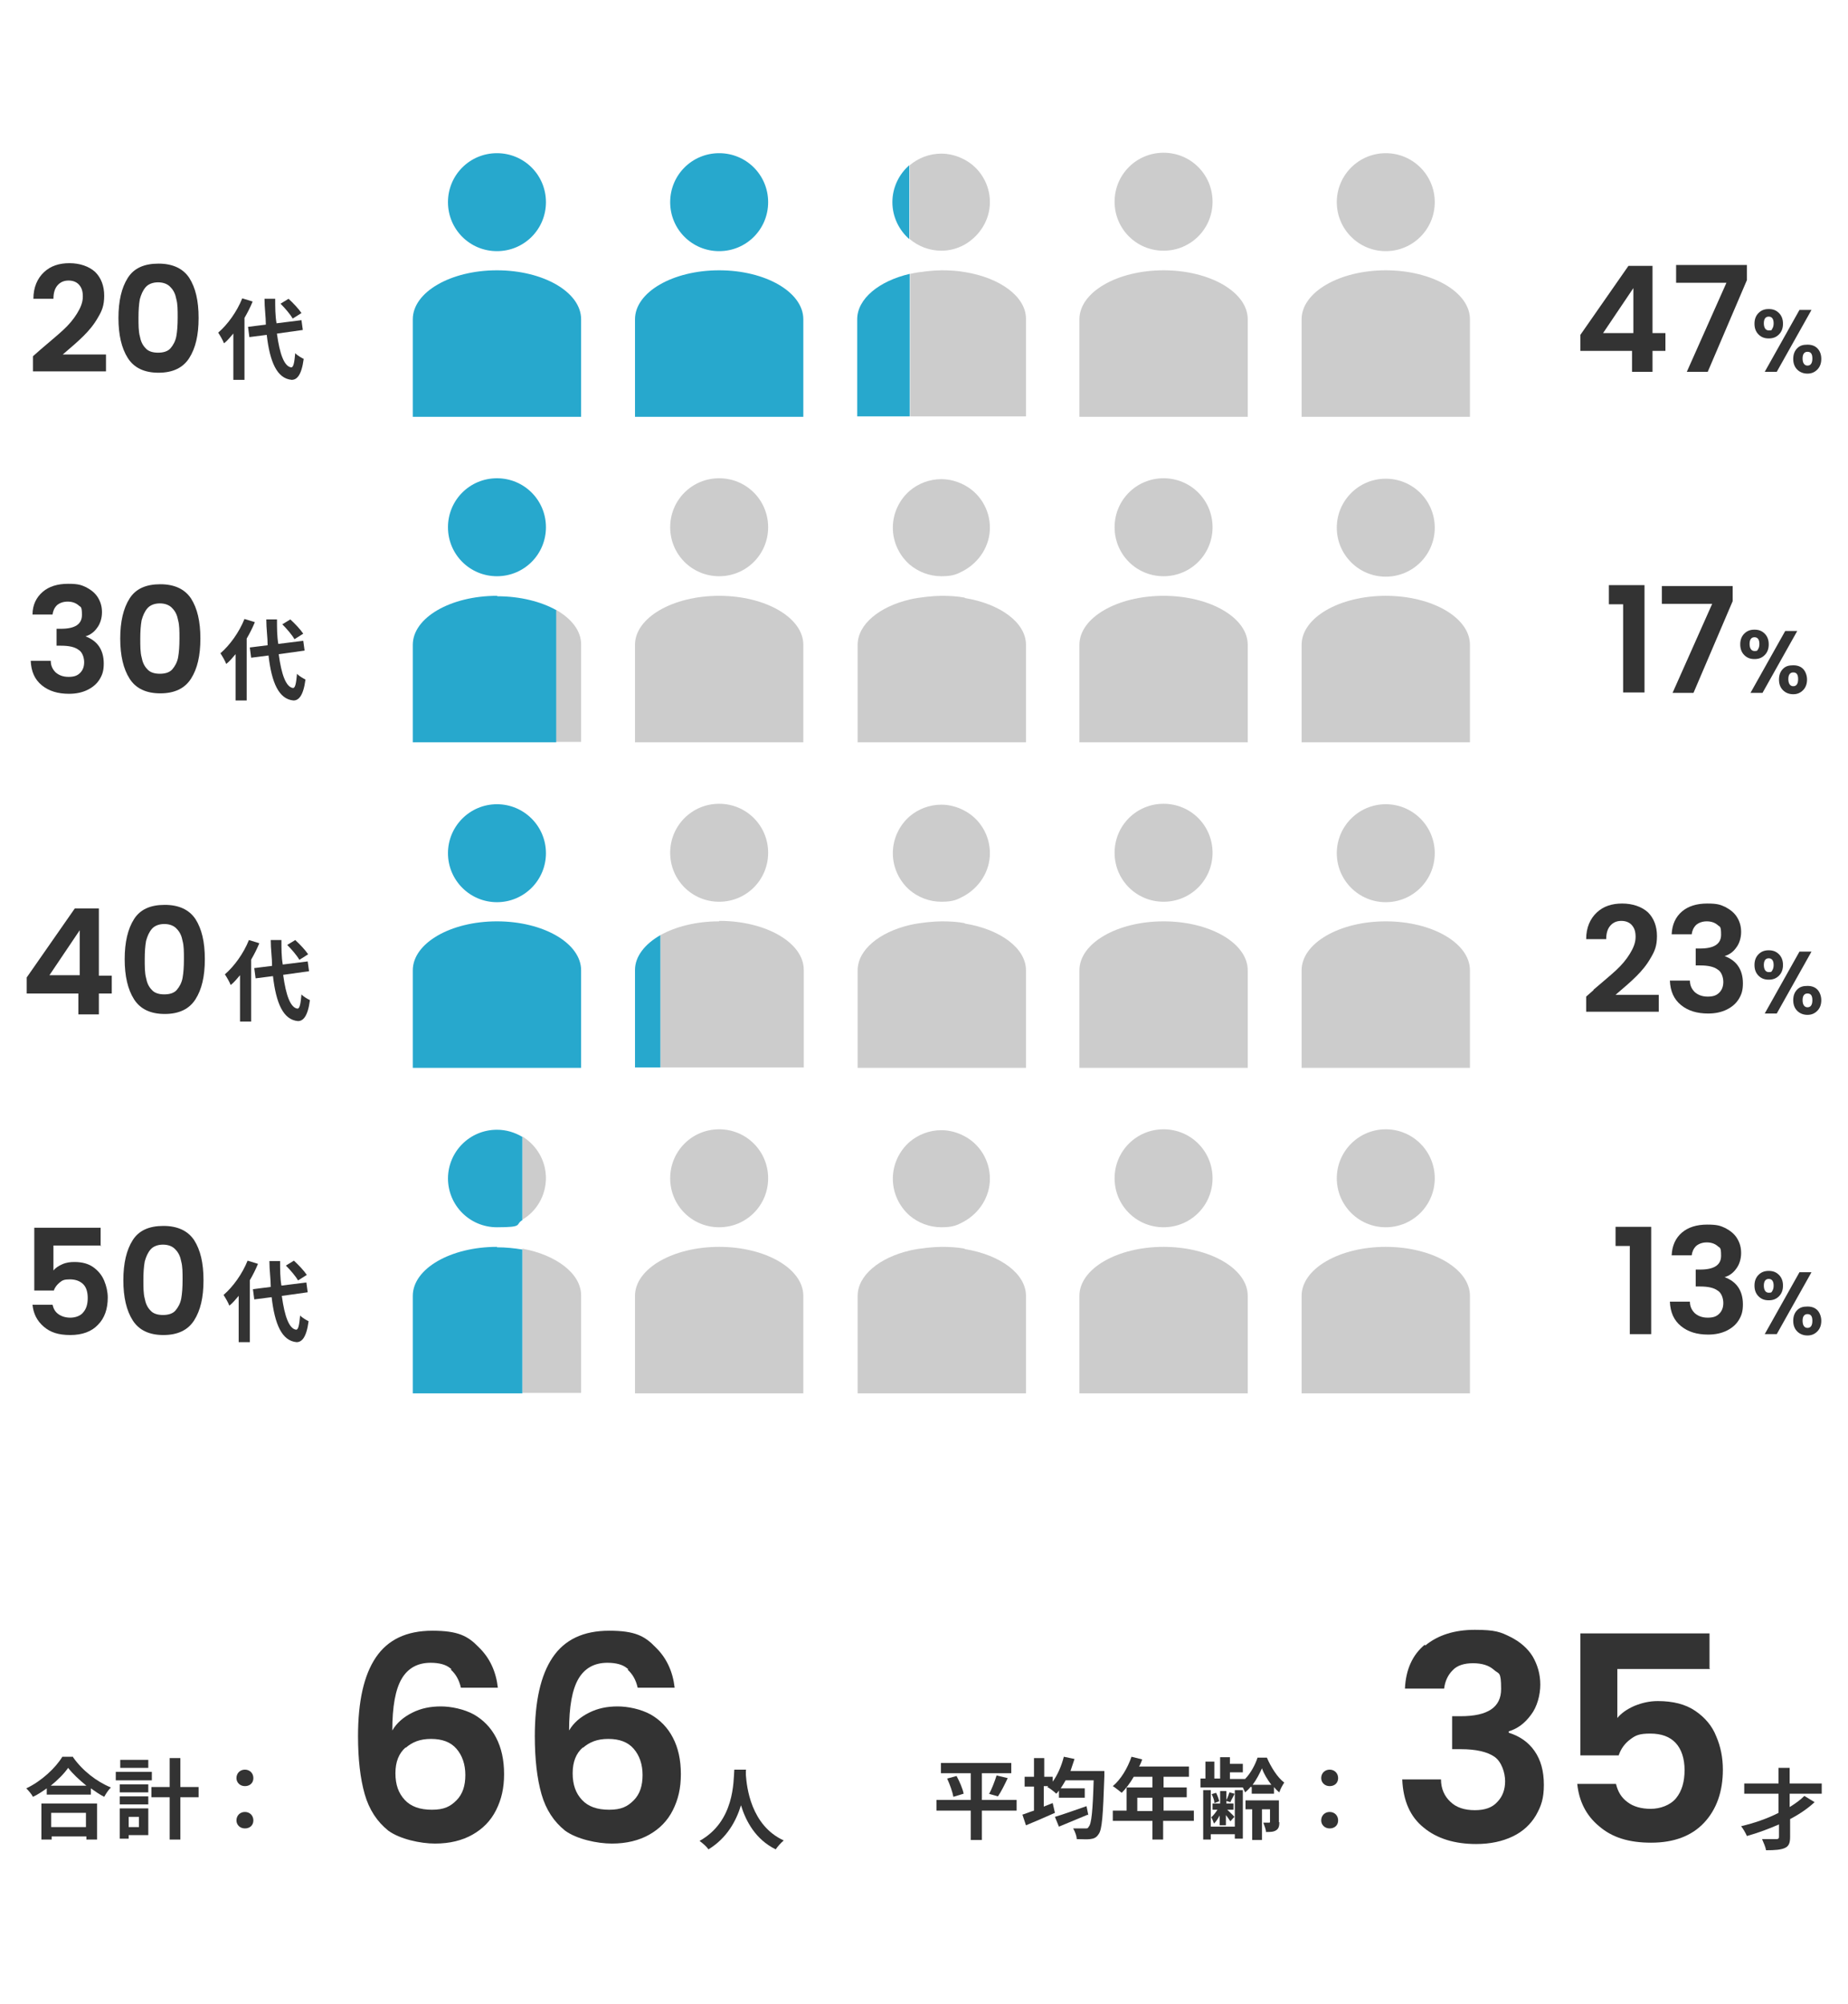 <?xml version="1.0" encoding="UTF-8"?>
<svg id="_レイヤー_2" xmlns="http://www.w3.org/2000/svg" version="1.1" viewBox="0 0 415 450">
  <!-- Generator: Adobe Illustrator 29.1.0, SVG Export Plug-In . SVG Version: 2.1.0 Build 142)  -->
  <defs>
    <style>
      .st0 {
        fill: #333;
      }

      .st1 {
        fill: #ccc;
      }

      .st2 {
        fill: #27a8cd;
      }
    </style>
  </defs>
  <g>
    <g>
      <g>
        <path class="st0" d="M16.4,394.6c2.1,3,5.3,5.5,8.5,6.8-.6.6-1.1,1.4-1.5,2.1-1-.5-2-1.2-3-1.9v1.4h-9.9v-1.4c-1,.7-2,1.4-3.1,1.9-.3-.6-1-1.4-1.5-1.9,3.4-1.6,6.6-4.6,8.1-7.1h2.4ZM9.2,405h12.6v8.1h-2.4v-.7h-7.8v.7h-2.3v-8.1h0ZM19.4,401c-1.6-1.3-3.1-2.7-4.1-4-.9,1.3-2.3,2.7-3.9,4h8ZM11.5,407.1v3.2h7.8v-3.2s-7.8,0-7.8,0Z"/>
        <path class="st0" d="M34.1,399.8h-8.1v-1.9h8.1v1.9ZM33.2,412.1h-4.3v.8h-2v-6.8h6.4v6h-.1ZM26.9,400.7h6.4v1.8h-6.4v-1.8ZM26.9,403.4h6.4v1.8h-6.4v-1.8ZM33.3,397h-6.3v-1.8h6.3v1.8ZM28.9,408v2.3h2.3v-2.3h-2.3ZM44.6,403.6h-4.1v9.5h-2.4v-9.5h-4.1v-2.3h4.1v-6.5h2.4v6.5h4.1v2.3Z"/>
        <path class="st0" d="M53.1,399.3c0-1.1.8-1.9,1.9-1.9s1.9.8,1.9,1.9-.8,1.8-1.9,1.8-1.9-.8-1.9-1.8ZM53.1,408.8c0-1.1.8-1.9,1.9-1.9s1.9.8,1.9,1.9-.8,1.8-1.9,1.8-1.9-.8-1.9-1.8Z"/>
      </g>
      <g>
        <path class="st0" d="M101.2,374.7c-1-.9-2.6-1.3-4.5-1.3-2.9,0-5.1,1.2-6.5,3.6s-2.1,6.2-2.1,11.6c1-1.7,2.5-3,4.5-4s4.1-1.4,6.4-1.4,5.2.6,7.4,1.8c2.1,1.2,3.8,2.9,5,5.2,1.2,2.3,1.8,5,1.8,8.2s-.6,5.7-1.8,8.1c-1.2,2.4-3,4.2-5.3,5.5s-5.1,2-8.4,2-7.9-1-10.5-2.9c-2.5-2-4.3-4.7-5.3-8.2s-1.5-7.9-1.5-13c0-7.8,1.3-13.7,4-17.7s6.9-6,12.7-6,8,1.2,10.4,3.7c2.5,2.4,3.9,5.5,4.3,9.1h-8.3c-.4-1.8-1.2-3.1-2.2-4v-.3h0ZM91.1,392.4c-1.5,1.3-2.3,3.2-2.3,5.8s.7,4.5,2.1,6,3.4,2.2,6.1,2.2,4.1-.7,5.5-2.1,2-3.3,2-5.7-.7-4.4-2-5.9-3.2-2.2-5.7-2.2-4.2.7-5.7,2h0Z"/>
        <path class="st0" d="M140.9,374.7c-1-.9-2.6-1.3-4.5-1.3-2.9,0-5.1,1.2-6.5,3.6s-2.1,6.2-2.1,11.6c1-1.7,2.5-3,4.5-4s4.1-1.4,6.4-1.4,5.2.6,7.4,1.8c2.1,1.2,3.8,2.9,5,5.2,1.2,2.3,1.8,5,1.8,8.2s-.6,5.7-1.8,8.1-3,4.2-5.3,5.5-5.1,2-8.4,2-7.9-1-10.5-2.9c-2.5-2-4.3-4.7-5.3-8.2s-1.5-7.9-1.5-13c0-7.8,1.3-13.7,4-17.7s6.9-6,12.7-6,8,1.2,10.4,3.7c2.5,2.4,3.9,5.5,4.3,9.1h-8.3c-.4-1.8-1.2-3.1-2.2-4v-.3h0ZM130.9,392.4c-1.5,1.3-2.3,3.2-2.3,5.8s.7,4.5,2.1,6c1.4,1.5,3.4,2.2,6.1,2.2s4.1-.7,5.5-2.1,2-3.3,2-5.7-.7-4.4-2-5.9-3.2-2.2-5.7-2.2-4.2.7-5.7,2h0Z"/>
        <path class="st0" d="M167.5,397.5v1.1c.2,2.7,1.1,11.3,8.5,14.7-.7.6-1.4,1.4-1.8,2-4.5-2.2-6.7-6.3-7.8-9.9-1.1,3.6-3.2,7.4-7.3,9.9-.4-.6-1.2-1.3-2-1.9,7.9-4.4,7.6-13.4,7.8-16h2.7,0Z"/>
      </g>
    </g>
    <g>
      <g>
        <path class="st0" d="M228.3,406.6h-7.8v6.6h-2.5v-6.6h-7.7v-2.4h7.7v-6h-6.7v-2.3h15.8v2.3h-6.6v6h7.8v2.4ZM214.8,398.8c.7,1.3,1.4,2.9,1.6,4l-2.3.7c-.2-1.1-.8-2.8-1.4-4.1l2.2-.6h-.1ZM222.1,402.9c.6-1.1,1.3-2.9,1.7-4.2l2.5.6c-.7,1.5-1.5,3.1-2.2,4.1l-2.1-.6h.1Z"/>
        <path class="st0" d="M248,397.8v1.1c-.3,8.8-.5,12-1.3,13-.5.8-1.1,1-1.9,1.1-.7.1-1.9,0-3,0,0-.7-.4-1.7-.8-2.4h2.7c.5,0,.6,0,.8-.4.6-.6.9-3.5,1.1-10.4h-6.3c-.4.7-.7,1.2-1.1,1.8h5.4v2.1h-5.8v-1.6c-.2.3-.4.5-.6.7-.4-.4-1.4-1.2-2-1.5l.2-.2h-1v4.6c.7-.3,1.3-.5,2-.8l.5,2.2c-2.2,1-4.6,2-6.5,2.8l-.8-2.4c.7-.2,1.6-.6,2.6-.9v-5.4h-2.1v-2.2h2.1v-4.2h2.3v4.2h1.9v1.1c1.1-1.5,2-3.6,2.5-5.6l2.4.5c-.3.9-.6,1.8-.9,2.7h7.6ZM244.3,407.5c-2.2.9-4.6,1.9-6.5,2.7l-.9-2.2c1.7-.5,4.5-1.5,7.1-2.4l.4,2h-.1Z"/>
        <path class="st0" d="M268,408.9h-6.8v4.2h-2.4v-4.2h-8.9v-2.3h3.1v-5.2h5.8v-2.4h-4.2c-.8,1.4-1.8,2.7-2.7,3.6-.5-.4-1.5-1.2-2-1.5,1.8-1.5,3.3-4,4.2-6.6l2.4.6c-.2.6-.4,1.1-.7,1.6h11.2v2.3h-5.7v2.4h5.2v2.2h-5.2v3h6.8v2.3h-.1ZM258.8,406.7v-3h-3.4v3h3.4Z"/>
        <path class="st0" d="M280.9,401.2c-.4.5-.9,1-1.3,1.3-.1-.3-.3-.7-.5-1.1h-9.5v-2h1.1v-3.8h2v3.8h1.3v-4.8h2.2v1.5h2.9v1.9h-2.9v1.5h3.4c1.2-1.2,2.3-3.2,2.8-4.8h2.1c.9,2.1,2.4,4.5,3.9,5.6-.4.6-.9,1.5-1.1,2.2-.4-.3-.8-.7-1.2-1.2v1.5h-5v-1.5h-.2,0ZM277.3,402h1.8v10.9h-1.8v-1h-5.4v1.2h-1.7v-11.1h1.7v8.2h5.4v-8.2ZM273.9,407.7c-.4.7-.8,1.4-1.3,1.8-.1-.4-.4-1.1-.6-1.4.5-.4,1-1.1,1.4-1.7h-1.1v-1.4h1.7v-2.8h1.4v2.8h1.6v1.4h-1.4c.5.5,1.4,1.3,1.6,1.6l-.9,1c-.2-.3-.6-.9-1-1.4v2.3h-1.4v-2.2h0ZM272.7,404.8c0-.5-.3-1.3-.6-1.9l1-.3c.3.6.6,1.4.7,1.9l-1.1.4h0ZM277.2,402.9c-.3.7-.7,1.3-.9,1.8l-1-.3c.3-.5.6-1.3.8-1.9l1.1.3h0ZM287.3,409.1c0,.9-.1,1.5-.7,1.9s-1.3.4-2.3.4c0-.6-.4-1.5-.6-2.1h1.3c.1,0,.2,0,.2-.2v-2.8h-1.8v6.9h-2.2v-6.9h-1.5v-2h7.5v4.9h.1ZM285.5,400.8c-.9-1.2-1.7-2.5-2.1-3.7-.5,1.1-1.2,2.5-2.1,3.7h4.2Z"/>
        <path class="st0" d="M296.7,399.3c0-1.1.8-1.9,1.9-1.9s1.9.8,1.9,1.9-.8,1.8-1.9,1.8-1.9-.8-1.9-1.8ZM296.7,408.8c0-1.1.8-1.9,1.9-1.9s1.9.8,1.9,1.9-.8,1.8-1.9,1.8-1.9-.8-1.9-1.8Z"/>
      </g>
      <g>
        <path class="st0" d="M320.1,369.5c2.8-2.3,6.5-3.5,11.1-3.5s5.8.5,8,1.6,3.9,2.6,5,4.4c1.1,1.9,1.7,4,1.7,6.3s-.7,5-2.1,6.8c-1.4,1.9-3,3.1-5,3.7v.3c2.5.8,4.4,2.1,5.8,4.1s2.1,4.5,2.1,7.6-.6,4.8-1.8,6.9c-1.2,2-2.9,3.6-5.2,4.7-2.3,1.1-5,1.7-8.2,1.7-4.8,0-8.8-1.2-11.8-3.7-3-2.4-4.6-6-4.8-10.8h8.7c0,2.1.8,3.8,2.1,5,1.3,1.3,3.2,1.9,5.5,1.9s3.9-.6,5-1.8c1.2-1.2,1.8-2.8,1.8-4.7s-.8-4.4-2.4-5.5-4.1-1.7-7.6-1.7h-1.9v-7.4h1.9c6.1,0,9.1-2,9.1-6.1s-.5-3.3-1.6-4.3-2.7-1.5-4.7-1.5-3.6.5-4.6,1.6c-1.1,1.1-1.7,2.5-1.9,4.1h-8.8c.2-4.3,1.7-7.6,4.5-9.9v.2h0Z"/>
        <path class="st0" d="M384,374.8h-20.8v11c.9-1.1,2.2-2,3.8-2.7,1.7-.7,3.4-1.1,5.3-1.1,3.4,0,6.2.7,8.4,2.2,2.2,1.5,3.8,3.4,4.7,5.7,1,2.3,1.5,4.8,1.5,7.5,0,4.9-1.4,8.9-4.2,11.9-2.8,3-6.8,4.5-11.9,4.5s-8.8-1.2-11.7-3.7c-2.9-2.4-4.5-5.6-4.9-9.5h8.7c.4,1.7,1.2,3.1,2.6,4.1,1.3,1,3.1,1.5,5.2,1.5s4.4-.8,5.7-2.4c1.3-1.6,1.9-3.7,1.9-6.3s-.7-4.7-2-6.1-3.2-2.1-5.7-2.1-3.3.4-4.5,1.3-2.1,2.1-2.6,3.6h-8.6v-27.4h29v7.9h.1Z"/>
        <path class="st0" d="M401.9,402.9v2.9c1.3-.8,2.4-1.6,3.3-2.5l2.3,1.4c-1.5,1.4-3.4,2.7-5.5,3.8v4c0,1.4-.3,2.1-1.2,2.5-.9.4-2.2.5-4.2.5-.1-.7-.6-1.8-.9-2.5h3.2c.4,0,.6-.1.6-.5v-2.8c-2.3,1-4.7,1.9-7.2,2.6-.3-.7-.9-1.7-1.3-2.2,2.9-.7,5.9-1.7,8.4-3v-4.3h-7.7v-2.3h7.7v-3.5h2.5v3.5h7.2v2.3h-7.2,0Z"/>
      </g>
    </g>
  </g>
  <g>
    <path class="st0" d="M9.1,78.5c2.1-1.8,3.8-3.2,5.1-4.4,1.3-1.2,2.3-2.4,3.1-3.7.8-1.3,1.3-2.5,1.3-3.8s-.3-2-.8-2.6-1.3-1-2.4-1-1.9.4-2.5,1.1-.9,1.7-.9,3h-4.5c0-2.6.9-4.6,2.4-6s3.4-2,5.7-2,4.4.7,5.8,2c1.3,1.3,2,3.1,2,5.3s-.5,3.4-1.4,4.9c-.9,1.6-2,2.9-3.2,4.1s-2.7,2.5-4.7,4.2h9.7v3.8H7.4v-3.4l1.7-1.5Z"/>
    <path class="st0" d="M28.7,62.4c1.4-2.2,3.7-3.2,6.9-3.2s5.5,1.1,6.9,3.2c1.4,2.2,2.1,5.1,2.1,9s-.7,6.8-2.1,9-3.7,3.3-6.9,3.3-5.5-1.1-6.9-3.3-2.1-5.2-2.1-9,.7-6.8,2.1-9ZM39.6,67.2c-.2-1.1-.6-2-1.3-2.7-.6-.7-1.6-1.1-2.8-1.1s-2.2.4-2.8,1.1-1,1.6-1.3,2.7c-.2,1.1-.3,2.5-.3,4.1s0,3.1.3,4.2c.2,1.1.6,2,1.3,2.7.6.7,1.6,1,2.8,1s2.2-.3,2.8-1,1.1-1.6,1.3-2.7.3-2.5.3-4.2,0-3-.3-4.1Z"/>
    <path class="st0" d="M56.7,67.8c-.5,1.2-1.1,2.4-1.8,3.6v13.9h-2.5v-10.4c-.7.8-1.3,1.6-2.1,2.2-.2-.6-.9-1.8-1.3-2.4,2.1-1.8,4.2-4.7,5.4-7.7l2.3.7h0ZM62.2,75c.6,4.4,1.6,7.3,3.2,7.5.5,0,.7-1,.9-3.2.4.5,1.5,1.1,1.9,1.3-.5,3.8-1.6,4.7-2.7,4.7-3.3-.3-4.9-4-5.6-10.1l-3.9.5-.3-2.3,4-.5c0-1.8-.3-3.7-.3-5.8h2.4c0,1.9,0,3.8.3,5.5l5.6-.7.3,2.2-5.7.8h-.1ZM65.7,71.5c-.5-.9-1.7-2.3-2.7-3.3l1.8-1.1c1.1,1,2.3,2.3,2.9,3.2l-1.9,1.2h0Z"/>
  </g>
  <g>
    <path class="st0" d="M354.9,78.8v-3.6l10.8-15.5h5.4v15.1h2.9v4h-2.9v4.7h-4.6v-4.7h-11.6,0ZM366.8,64.7l-6.8,10.1h6.8v-10.1Z"/>
    <path class="st0" d="M392.3,62.9l-8.8,20.6h-4.7l8.9-20h-11.3v-4h15.9v3.4Z"/>
    <path class="st0" d="M394.9,70.3c.6-.6,1.3-.9,2.3-.9s1.7.3,2.3.9c.6.6.9,1.4.9,2.4s-.3,1.8-.9,2.4-1.3.9-2.3.9-1.7-.3-2.3-.9c-.6-.6-.9-1.4-.9-2.4s.3-1.8.9-2.4ZM396.1,72.6c0,1,.4,1.6,1.1,1.6s.6,0,.8-.4c.2-.3.3-.7.3-1.2,0-1-.4-1.5-1.1-1.5s-1.1.5-1.1,1.5h0ZM406.8,69.6l-7.8,13.9h-2.7l7.8-13.9h2.7ZM403.6,78.2c.6-.6,1.3-.8,2.3-.8s1.7.3,2.2.8c.6.6.9,1.4.9,2.4s-.3,1.8-.9,2.4-1.3.9-2.2.9-1.7-.3-2.3-.9c-.6-.6-.9-1.4-.9-2.4s.3-1.8.9-2.4ZM404.8,80.5c0,1,.4,1.6,1.1,1.6s1.1-.5,1.1-1.6-.4-1.5-1.1-1.5-1.1.5-1.1,1.5Z"/>
  </g>
  <g>
    <path class="st0" d="M9.6,132.9c1.4-1.2,3.3-1.8,5.7-1.8s3,.3,4.1.8c1.1.6,2,1.3,2.6,2.3s.9,2,.9,3.3-.4,2.6-1.1,3.5c-.7,1-1.6,1.6-2.6,1.9h0c1.3.5,2.3,1.2,3,2.2s1.1,2.3,1.1,3.9-.3,2.5-.9,3.5-1.5,1.8-2.7,2.4c-1.2.6-2.6.9-4.2.9-2.5,0-4.5-.6-6.1-1.9-1.6-1.3-2.4-3.1-2.5-5.5h4.5c0,1.1.4,1.9,1.1,2.6.7.6,1.6,1,2.9,1s2-.3,2.6-.9c.6-.6.9-1.4.9-2.4s-.4-2.3-1.3-2.8c-.8-.6-2.1-.9-3.9-.9h-1v-3.8h1c3.1,0,4.7-1,4.7-3.1s-.3-1.7-.8-2.2c-.6-.5-1.4-.8-2.4-.8s-1.8.3-2.4.8c-.6.6-.9,1.3-1,2.1h-4.5c0-2.2.9-3.9,2.3-5.1Z"/>
    <path class="st0" d="M29.1,134.4c1.4-2.2,3.7-3.2,6.9-3.2s5.5,1.1,6.9,3.2c1.4,2.2,2.1,5.1,2.1,9s-.7,6.8-2.1,9-3.7,3.3-6.9,3.3-5.5-1.1-6.9-3.3-2.1-5.2-2.1-9,.7-6.8,2.1-9ZM40,139.3c-.2-1.1-.6-2-1.3-2.7-.6-.7-1.6-1.1-2.8-1.1s-2.2.4-2.8,1.1c-.6.7-1,1.6-1.3,2.7-.2,1.1-.3,2.5-.3,4.1s0,3.1.3,4.2c.2,1.1.6,2,1.3,2.7.6.7,1.6,1,2.8,1s2.2-.3,2.8-1,1.1-1.6,1.3-2.7c.2-1.1.3-2.5.3-4.2s0-3-.3-4.1Z"/>
    <path class="st0" d="M57.2,139.8c-.5,1.2-1.1,2.4-1.8,3.6v13.9h-2.5v-10.4c-.7.8-1.3,1.6-2.1,2.2-.2-.6-.9-1.8-1.3-2.4,2.1-1.8,4.2-4.7,5.4-7.7l2.3.7h0ZM62.6,147c.6,4.4,1.6,7.3,3.2,7.5.5,0,.7-1,.9-3.2.4.5,1.5,1.1,1.9,1.3-.5,3.8-1.6,4.7-2.7,4.7-3.3-.3-4.9-4-5.6-10.1l-3.9.5-.3-2.3,4-.5c0-1.8-.3-3.7-.3-5.8h2.4c0,1.9,0,3.8.3,5.5l5.6-.7.3,2.2-5.7.8h-.1ZM66.1,143.5c-.5-.9-1.7-2.3-2.7-3.3l1.8-1.1c1.1,1,2.3,2.3,2.9,3.2l-1.9,1.2h0Z"/>
  </g>
  <g>
    <path class="st0" d="M361.3,135.7v-4.3h8v24.1h-4.8v-19.8h-3.2Z"/>
    <path class="st0" d="M389.1,135l-8.8,20.6h-4.7l8.9-20h-11.3v-4h15.9v3.4Z"/>
    <path class="st0" d="M391.7,142.3c.6-.6,1.3-.9,2.3-.9s1.7.3,2.3.9c.6.6.9,1.4.9,2.4s-.3,1.8-.9,2.4c-.6.6-1.3.9-2.3.9s-1.7-.3-2.3-.9c-.6-.6-.9-1.4-.9-2.4s.3-1.8.9-2.4ZM392.9,144.6c0,1,.4,1.6,1.1,1.6s.6-.1.8-.4c.2-.3.3-.7.3-1.2,0-1-.4-1.5-1.1-1.5s-1.1.5-1.1,1.5h0ZM403.6,141.7l-7.8,13.9h-2.7l7.8-13.9h2.7ZM400.4,150.2c.6-.6,1.3-.8,2.3-.8s1.7.3,2.2.8.9,1.4.9,2.4-.3,1.8-.9,2.4c-.6.6-1.3.9-2.2.9s-1.7-.3-2.3-.9c-.6-.6-.9-1.4-.9-2.4s.3-1.8.9-2.4ZM401.6,152.5c0,1,.4,1.6,1.1,1.6s1.1-.5,1.1-1.6-.4-1.5-1.1-1.5-1.1.5-1.1,1.5Z"/>
  </g>
  <g>
    <path class="st0" d="M6,223.1v-3.6l10.8-15.5h5.4v15.1h2.9v4h-2.9v4.7h-4.6v-4.7H6ZM17.9,208.9l-6.8,10.1h6.8v-10.1Z"/>
    <path class="st0" d="M30.1,206.4c1.4-2.2,3.7-3.2,6.9-3.2s5.5,1.1,6.9,3.2c1.4,2.2,2.1,5.1,2.1,9s-.7,6.8-2.1,9-3.7,3.3-6.9,3.3-5.5-1.1-6.9-3.3-2.1-5.2-2.1-9,.7-6.8,2.1-9ZM41,211.3c-.2-1.1-.6-2-1.3-2.7-.6-.7-1.6-1.1-2.8-1.1s-2.2.4-2.8,1.1c-.6.7-1,1.6-1.3,2.7-.2,1.1-.3,2.5-.3,4.1s0,3.1.3,4.2c.2,1.1.6,2,1.3,2.7.6.7,1.6,1,2.8,1s2.2-.3,2.8-1,1.1-1.6,1.3-2.7c.2-1.1.3-2.5.3-4.2s0-3-.3-4.1Z"/>
    <path class="st0" d="M58.2,211.9c-.5,1.2-1.1,2.4-1.8,3.6v13.9h-2.5v-10.4c-.7.8-1.3,1.6-2.1,2.2-.2-.6-.9-1.8-1.3-2.4,2.1-1.8,4.2-4.7,5.4-7.7l2.3.7h0ZM63.6,219c.6,4.4,1.6,7.3,3.2,7.5.5,0,.7-1,.9-3.2.4.5,1.5,1.1,1.9,1.3-.5,3.8-1.6,4.7-2.7,4.7-3.3-.3-4.9-4-5.6-10.1l-3.9.5-.3-2.3,4-.5c0-1.8-.3-3.7-.3-5.8h2.4c0,1.9,0,3.8.3,5.5l5.6-.7.3,2.2-5.7.8h-.1ZM67.2,215.5c-.5-.9-1.7-2.3-2.7-3.3l1.8-1.1c1.1,1,2.3,2.3,2.9,3.2l-1.9,1.2h-.1Z"/>
  </g>
  <g>
    <path class="st0" d="M357.8,222.3c2.1-1.8,3.8-3.2,5.1-4.4,1.3-1.2,2.3-2.4,3.1-3.7.8-1.3,1.3-2.5,1.3-3.8s-.3-2-.8-2.6-1.3-1-2.4-1-1.9.4-2.5,1.1c-.6.7-.9,1.7-.9,3h-4.5c0-2.6.9-4.6,2.4-6s3.4-2,5.7-2,4.4.7,5.8,2c1.3,1.3,2,3.1,2,5.3s-.5,3.4-1.4,4.9c-.9,1.6-2,2.9-3.2,4.1-1.2,1.2-2.7,2.5-4.7,4.2h9.7v3.8h-16.3v-3.4l1.7-1.5h-.1Z"/>
    <path class="st0" d="M377.7,204.7c1.4-1.2,3.3-1.8,5.7-1.8s3,.3,4.1.8c1.1.6,2,1.3,2.6,2.3s.9,2,.9,3.3-.4,2.6-1.1,3.5c-.7,1-1.6,1.6-2.6,1.9h0c1.3.5,2.3,1.2,3,2.2s1.1,2.3,1.1,3.9-.3,2.5-.9,3.5-1.5,1.8-2.7,2.4c-1.2.6-2.6.9-4.2.9-2.5,0-4.5-.6-6.1-1.9-1.6-1.3-2.4-3.1-2.5-5.5h4.5c0,1.1.4,1.9,1.1,2.6.7.6,1.6,1,2.9,1s2-.3,2.6-.9c.6-.6.9-1.4.9-2.4s-.4-2.3-1.3-2.8c-.8-.6-2.1-.9-3.9-.9h-1v-3.8h1c3.1,0,4.7-1,4.7-3.1s-.3-1.7-.8-2.2c-.6-.5-1.4-.8-2.4-.8s-1.8.3-2.4.8c-.6.6-.9,1.3-1,2.1h-4.5c.1-2.2.9-3.9,2.3-5.1h0Z"/>
    <path class="st0" d="M394.9,214.3c.6-.6,1.3-.9,2.3-.9s1.7.3,2.3.9c.6.6.9,1.4.9,2.4s-.3,1.8-.9,2.4c-.6.6-1.3.9-2.3.9s-1.7-.3-2.3-.9c-.6-.6-.9-1.4-.9-2.4s.3-1.8.9-2.4ZM396.1,216.7c0,1,.4,1.6,1.1,1.6s.6-.1.8-.4c.2-.3.3-.7.3-1.2,0-1-.4-1.5-1.1-1.5s-1.1.5-1.1,1.5h0ZM406.8,213.7l-7.8,13.9h-2.7l7.8-13.9h2.7ZM403.6,222.2c.6-.6,1.3-.8,2.3-.8s1.7.3,2.2.8.9,1.4.9,2.4-.3,1.8-.9,2.4c-.6.6-1.3.9-2.2.9s-1.7-.3-2.3-.9c-.6-.6-.9-1.4-.9-2.4s.3-1.8.9-2.4ZM404.8,224.6c0,1,.4,1.6,1.1,1.6s1.1-.5,1.1-1.6-.4-1.5-1.1-1.5-1.1.5-1.1,1.5Z"/>
  </g>
  <g>
    <path class="st0" d="M22.7,279.7h-10.7v5.6c.5-.6,1.1-1,2-1.4s1.8-.5,2.7-.5c1.8,0,3.2.4,4.3,1.2,1.1.8,1.9,1.8,2.4,3s.8,2.5.8,3.8c0,2.5-.7,4.6-2.2,6.1-1.4,1.5-3.5,2.3-6.2,2.3s-4.5-.6-6-1.9-2.3-2.9-2.5-4.9h4.5c.2.9.6,1.6,1.3,2.1s1.6.8,2.7.8,2.3-.4,2.9-1.2c.7-.8,1-1.9,1-3.2s-.3-2.4-1-3.1-1.7-1.1-3-1.1-1.7.2-2.3.7-1.1,1.1-1.3,1.8h-4.4v-14.1h14.9v4.1h.1Z"/>
    <path class="st0" d="M29.8,278.5c1.4-2.2,3.7-3.2,6.9-3.2s5.5,1.1,6.9,3.2c1.4,2.2,2.1,5.1,2.1,9s-.7,6.8-2.1,9-3.7,3.3-6.9,3.3-5.5-1.1-6.9-3.3-2.1-5.2-2.1-9,.7-6.8,2.1-9ZM40.7,283.3c-.2-1.1-.6-2-1.3-2.7-.6-.7-1.6-1.1-2.8-1.1s-2.2.4-2.8,1.1-1,1.6-1.3,2.7c-.2,1.1-.3,2.5-.3,4.1s0,3.1.3,4.2c.2,1.1.6,2,1.3,2.7.6.7,1.6,1,2.8,1s2.2-.3,2.8-1,1.1-1.6,1.3-2.7.3-2.5.3-4.2,0-3-.3-4.1Z"/>
    <path class="st0" d="M57.9,283.9c-.5,1.2-1.1,2.4-1.8,3.6v13.9h-2.5v-10.4c-.7.8-1.3,1.6-2.1,2.2-.2-.6-.9-1.8-1.3-2.4,2.1-1.8,4.2-4.7,5.4-7.7l2.3.7h0ZM63.3,291.1c.6,4.4,1.6,7.3,3.2,7.5.5,0,.7-1,.9-3.2.4.5,1.5,1.1,1.9,1.3-.5,3.8-1.6,4.7-2.7,4.7-3.3-.3-4.9-4-5.6-10.1l-3.9.5-.3-2.3,4-.5c0-1.8-.3-3.7-.3-5.8h2.4c0,1.9,0,3.8.3,5.5l5.6-.7.3,2.2-5.7.8h-.1ZM66.9,287.5c-.5-.9-1.7-2.3-2.7-3.3l1.8-1.1c1.1,1,2.3,2.3,2.9,3.2l-1.9,1.2h-.1Z"/>
  </g>
  <g>
    <path class="st0" d="M362.8,279.8v-4.3h8v24.1h-4.8v-19.8h-3.2Z"/>
    <path class="st0" d="M377.7,276.8c1.4-1.2,3.3-1.8,5.7-1.8s3,.3,4.1.8c1.1.6,2,1.3,2.6,2.3s.9,2,.9,3.3-.4,2.6-1.1,3.5c-.7,1-1.6,1.6-2.6,1.9h0c1.3.5,2.3,1.2,3,2.2s1.1,2.3,1.1,3.9-.3,2.5-.9,3.5-1.5,1.8-2.7,2.4-2.6.9-4.2.9c-2.5,0-4.5-.6-6.1-1.9s-2.4-3.1-2.5-5.5h4.5c0,1.1.4,1.9,1.1,2.6.7.6,1.6,1,2.9,1s2-.3,2.6-.9.9-1.4.9-2.4-.4-2.3-1.3-2.8c-.8-.6-2.1-.9-3.9-.9h-1v-3.8h1c3.1,0,4.7-1,4.7-3.1s-.3-1.7-.8-2.2c-.6-.5-1.4-.8-2.4-.8s-1.8.3-2.4.8c-.6.6-.9,1.3-1,2.1h-4.5c.1-2.2.9-3.9,2.3-5.1h0Z"/>
    <path class="st0" d="M394.9,286.3c.6-.6,1.3-.9,2.3-.9s1.7.3,2.3.9c.6.6.9,1.4.9,2.4s-.3,1.8-.9,2.4-1.3.9-2.3.9-1.7-.3-2.3-.9c-.6-.6-.9-1.4-.9-2.4s.3-1.8.9-2.4ZM396.1,288.7c0,1,.4,1.6,1.1,1.6s.6-.1.8-.4c.2-.3.3-.7.3-1.2,0-1-.4-1.5-1.1-1.5s-1.1.5-1.1,1.5h0ZM406.8,285.7l-7.8,13.9h-2.7l7.8-13.9h2.7ZM403.6,294.2c.6-.6,1.3-.8,2.3-.8s1.7.3,2.2.8.9,1.4.9,2.4-.3,1.8-.9,2.4-1.3.9-2.2.9-1.7-.3-2.3-.9c-.6-.6-.9-1.4-.9-2.4s.3-1.8.9-2.4ZM404.8,296.6c0,1,.4,1.6,1.1,1.6s1.1-.5,1.1-1.6-.4-1.5-1.1-1.5-1.1.5-1.1,1.5Z"/>
  </g>
  <g>
    <path class="st1" d="M261.3,56.3c6.1,0,11-4.9,11-11s-4.9-11-11-11-11,4.9-11,11,4.9,11,11,11Z"/>
    <path class="st1" d="M261.3,60.7c-10.4,0-18.9,4.9-18.9,11v21.9h37.8v-21.9c0-6.1-8.5-11-18.9-11Z"/>
    <circle class="st1" cx="311.2" cy="45.4" r="11"/>
    <path class="st1" d="M311.2,60.7c-10.4,0-18.9,4.9-18.9,11v21.9h37.8v-21.9c0-6.1-8.5-11-18.9-11Z"/>
    <path class="st1" d="M211.4,56.3c1.9,0,3.6-.5,5.1-1.3h0c3.4-1.9,5.8-5.5,5.8-9.6s-2.3-7.8-5.8-9.6h0c-1.5-.8-3.3-1.3-5.1-1.3-2.7,0-5.2,1-7.1,2.6v16.6c1.9,1.6,4.4,2.6,7.1,2.6Z"/>
    <path class="st1" d="M216.6,61.1h0c-1.6-.3-3.3-.4-5.1-.4s-4.9.3-7.1.8v32h26v-21.9c0-5-5.8-9.2-13.7-10.5h0Z"/>
    <path class="st2" d="M111.6,34.4c-6.1,0-11,4.9-11,11s4.9,11,11,11,11-4.9,11-11-4.9-11-11-11Z"/>
    <path class="st2" d="M111.6,60.7c-10.4,0-18.9,4.9-18.9,11v21.9h37.8v-21.9c0-6.1-8.5-11-18.9-11Z"/>
    <path class="st2" d="M161.5,34.4c-6.1,0-11,4.9-11,11s4.9,11,11,11,11-4.9,11-11-4.9-11-11-11Z"/>
    <path class="st2" d="M161.5,60.7c-10.4,0-18.9,4.9-18.9,11v21.9h37.8v-21.9c0-6.1-8.5-11-18.9-11h0Z"/>
    <path class="st2" d="M200.4,45.4c0,3.3,1.5,6.3,3.8,8.3v-16.6c-2.3,2-3.8,5-3.8,8.3Z"/>
    <path class="st2" d="M192.5,71.6v21.9h11.8v-32c-6.9,1.6-11.8,5.6-11.8,10.2h0Z"/>
  </g>
  <g>
    <path class="st1" d="M261.3,202.5c6.1,0,11-4.9,11-11s-4.9-11-11-11-11,4.9-11,11,4.9,11,11,11Z"/>
    <path class="st1" d="M261.3,206.9c-10.4,0-18.9,4.9-18.9,11v21.9h37.8v-21.9c0-6.1-8.5-11-18.9-11Z"/>
  </g>
  <g>
    <circle class="st1" cx="311.2" cy="191.6" r="11"/>
    <path class="st1" d="M311.2,206.9c-10.4,0-18.9,4.9-18.9,11v21.9h37.8v-21.9c0-6.1-8.5-11-18.9-11Z"/>
  </g>
  <g>
    <path class="st1" d="M216.6,207.3h0c-1.6-.3-3.3-.4-5.1-.4s-4.9.3-7.1.8c-6.9,1.6-11.8,5.6-11.8,10.2v21.9h37.8v-21.9c0-5-5.8-9.2-13.7-10.5h0Z"/>
    <path class="st1" d="M204.3,199.9c1.9,1.6,4.4,2.6,7.1,2.6s3.6-.5,5.1-1.3h0c3.4-1.9,5.8-5.5,5.8-9.6s-2.3-7.8-5.8-9.6h0c-1.5-.8-3.3-1.3-5.1-1.3-2.7,0-5.2,1-7.1,2.6-2.3,2-3.8,5-3.8,8.3s1.5,6.3,3.8,8.3Z"/>
  </g>
  <g>
    <circle class="st2" cx="111.6" cy="191.6" r="11"/>
    <path class="st2" d="M111.6,206.9c-10.4,0-18.9,4.9-18.9,11v21.9h37.8v-21.9c0-6.1-8.5-11-18.9-11Z"/>
  </g>
  <g>
    <path class="st1" d="M161.5,202.5c6.1,0,11-4.9,11-11s-4.9-11-11-11-11,4.9-11,11,4.9,11,11,11Z"/>
    <path class="st1" d="M161.5,206.9c-5.2,0-9.8,1.2-13.2,3.1v29.7h32.2v-21.9c0-6.1-8.5-11-18.9-11h-.1Z"/>
    <path class="st2" d="M142.6,217.8v21.9h5.7v-29.7c-3.5,2-5.7,4.8-5.7,7.8Z"/>
  </g>
  <g>
    <path class="st1" d="M261.3,129.4c6.1,0,11-4.9,11-11s-4.9-11-11-11-11,4.9-11,11,4.9,11,11,11Z"/>
    <path class="st1" d="M261.3,133.8c-10.4,0-18.9,4.9-18.9,11v21.9h37.8v-21.9c0-6.1-8.5-11-18.9-11Z"/>
  </g>
  <g>
    <circle class="st1" cx="311.2" cy="118.5" r="11"/>
    <path class="st1" d="M311.2,133.8c-10.4,0-18.9,4.9-18.9,11v21.9h37.8v-21.9c0-6.1-8.5-11-18.9-11Z"/>
  </g>
  <g>
    <path class="st1" d="M161.5,129.4c6.1,0,11-4.9,11-11s-4.9-11-11-11-11,4.9-11,11,4.9,11,11,11Z"/>
    <path class="st1" d="M161.5,133.8c-10.4,0-18.9,4.9-18.9,11v21.9h37.8v-21.9c0-6.1-8.5-11-18.9-11h0Z"/>
  </g>
  <g>
    <path class="st1" d="M216.6,134.2h0c-1.6-.3-3.3-.4-5.1-.4s-4.9.3-7.1.8c-6.9,1.6-11.8,5.6-11.8,10.2v21.9h37.8v-21.9c0-5-5.8-9.2-13.7-10.5h0Z"/>
    <path class="st1" d="M204.3,126.8c1.9,1.6,4.4,2.6,7.1,2.6s3.6-.5,5.1-1.3h0c3.4-1.9,5.8-5.5,5.8-9.6s-2.3-7.8-5.8-9.6h0c-1.5-.8-3.3-1.3-5.1-1.3-2.7,0-5.2,1-7.1,2.6-2.3,2-3.8,5-3.8,8.3s1.5,6.3,3.8,8.3Z"/>
  </g>
  <g>
    <path class="st1" d="M124.8,136.9v29.7h5.7v-21.9c0-3.1-2.2-5.8-5.7-7.8Z"/>
    <path class="st2" d="M111.6,129.4c6.1,0,11-4.9,11-11s-4.9-11-11-11-11,4.9-11,11,4.9,11,11,11Z"/>
    <path class="st2" d="M111.6,133.8c-10.4,0-18.9,4.9-18.9,11v21.9h32.2v-29.7c-3.4-1.9-8.1-3.1-13.2-3.1h0Z"/>
  </g>
  <g>
    <path class="st1" d="M261.3,275.6c6.1,0,11-4.9,11-11s-4.9-11-11-11-11,4.9-11,11,4.9,11,11,11Z"/>
    <path class="st1" d="M261.3,280c-10.4,0-18.9,4.9-18.9,11v21.9h37.8v-21.9c0-6.1-8.5-11-18.9-11Z"/>
  </g>
  <g>
    <circle class="st1" cx="311.2" cy="264.6" r="11"/>
    <path class="st1" d="M311.2,280c-10.4,0-18.9,4.9-18.9,11v21.9h37.8v-21.9c0-6.1-8.5-11-18.9-11Z"/>
  </g>
  <g>
    <path class="st1" d="M161.5,275.6c6.1,0,11-4.9,11-11s-4.9-11-11-11-11,4.9-11,11,4.9,11,11,11Z"/>
    <path class="st1" d="M161.5,280c-10.4,0-18.9,4.9-18.9,11v21.9h37.8v-21.9c0-6.1-8.5-11-18.9-11h0Z"/>
  </g>
  <g>
    <path class="st1" d="M216.6,280.4h0c-1.6-.3-3.3-.4-5.1-.4s-4.9.3-7.1.8c-6.9,1.6-11.8,5.6-11.8,10.2v21.9h37.8v-21.9c0-5-5.8-9.2-13.7-10.5h0Z"/>
    <path class="st1" d="M204.3,273c1.9,1.6,4.4,2.6,7.1,2.6s3.6-.5,5.1-1.3h0c3.4-1.9,5.8-5.5,5.8-9.6s-2.3-7.8-5.8-9.6h0c-1.5-.8-3.3-1.3-5.1-1.3-2.7,0-5.2,1-7.1,2.6-2.3,2-3.8,5-3.8,8.3s1.5,6.3,3.8,8.3h0Z"/>
  </g>
  <g>
    <path class="st1" d="M122.6,264.6c0-4-2.1-7.4-5.3-9.4v18.7c3.2-1.9,5.3-5.4,5.3-9.4h0Z"/>
    <path class="st1" d="M117.3,280.5v32.3h13.2v-21.9c0-4.9-5.6-9.1-13.2-10.5h0Z"/>
    <path class="st2" d="M100.6,264.6c0,6.1,4.9,11,11,11s4-.6,5.7-1.6v-18.7c-1.7-1-3.6-1.6-5.7-1.6-6.1,0-11,4.9-11,11h0Z"/>
    <path class="st2" d="M111.6,280c-10.4,0-18.9,4.9-18.9,11v21.9h24.6v-32.3c-1.8-.3-3.7-.5-5.7-.5h0Z"/>
  </g>
</svg>